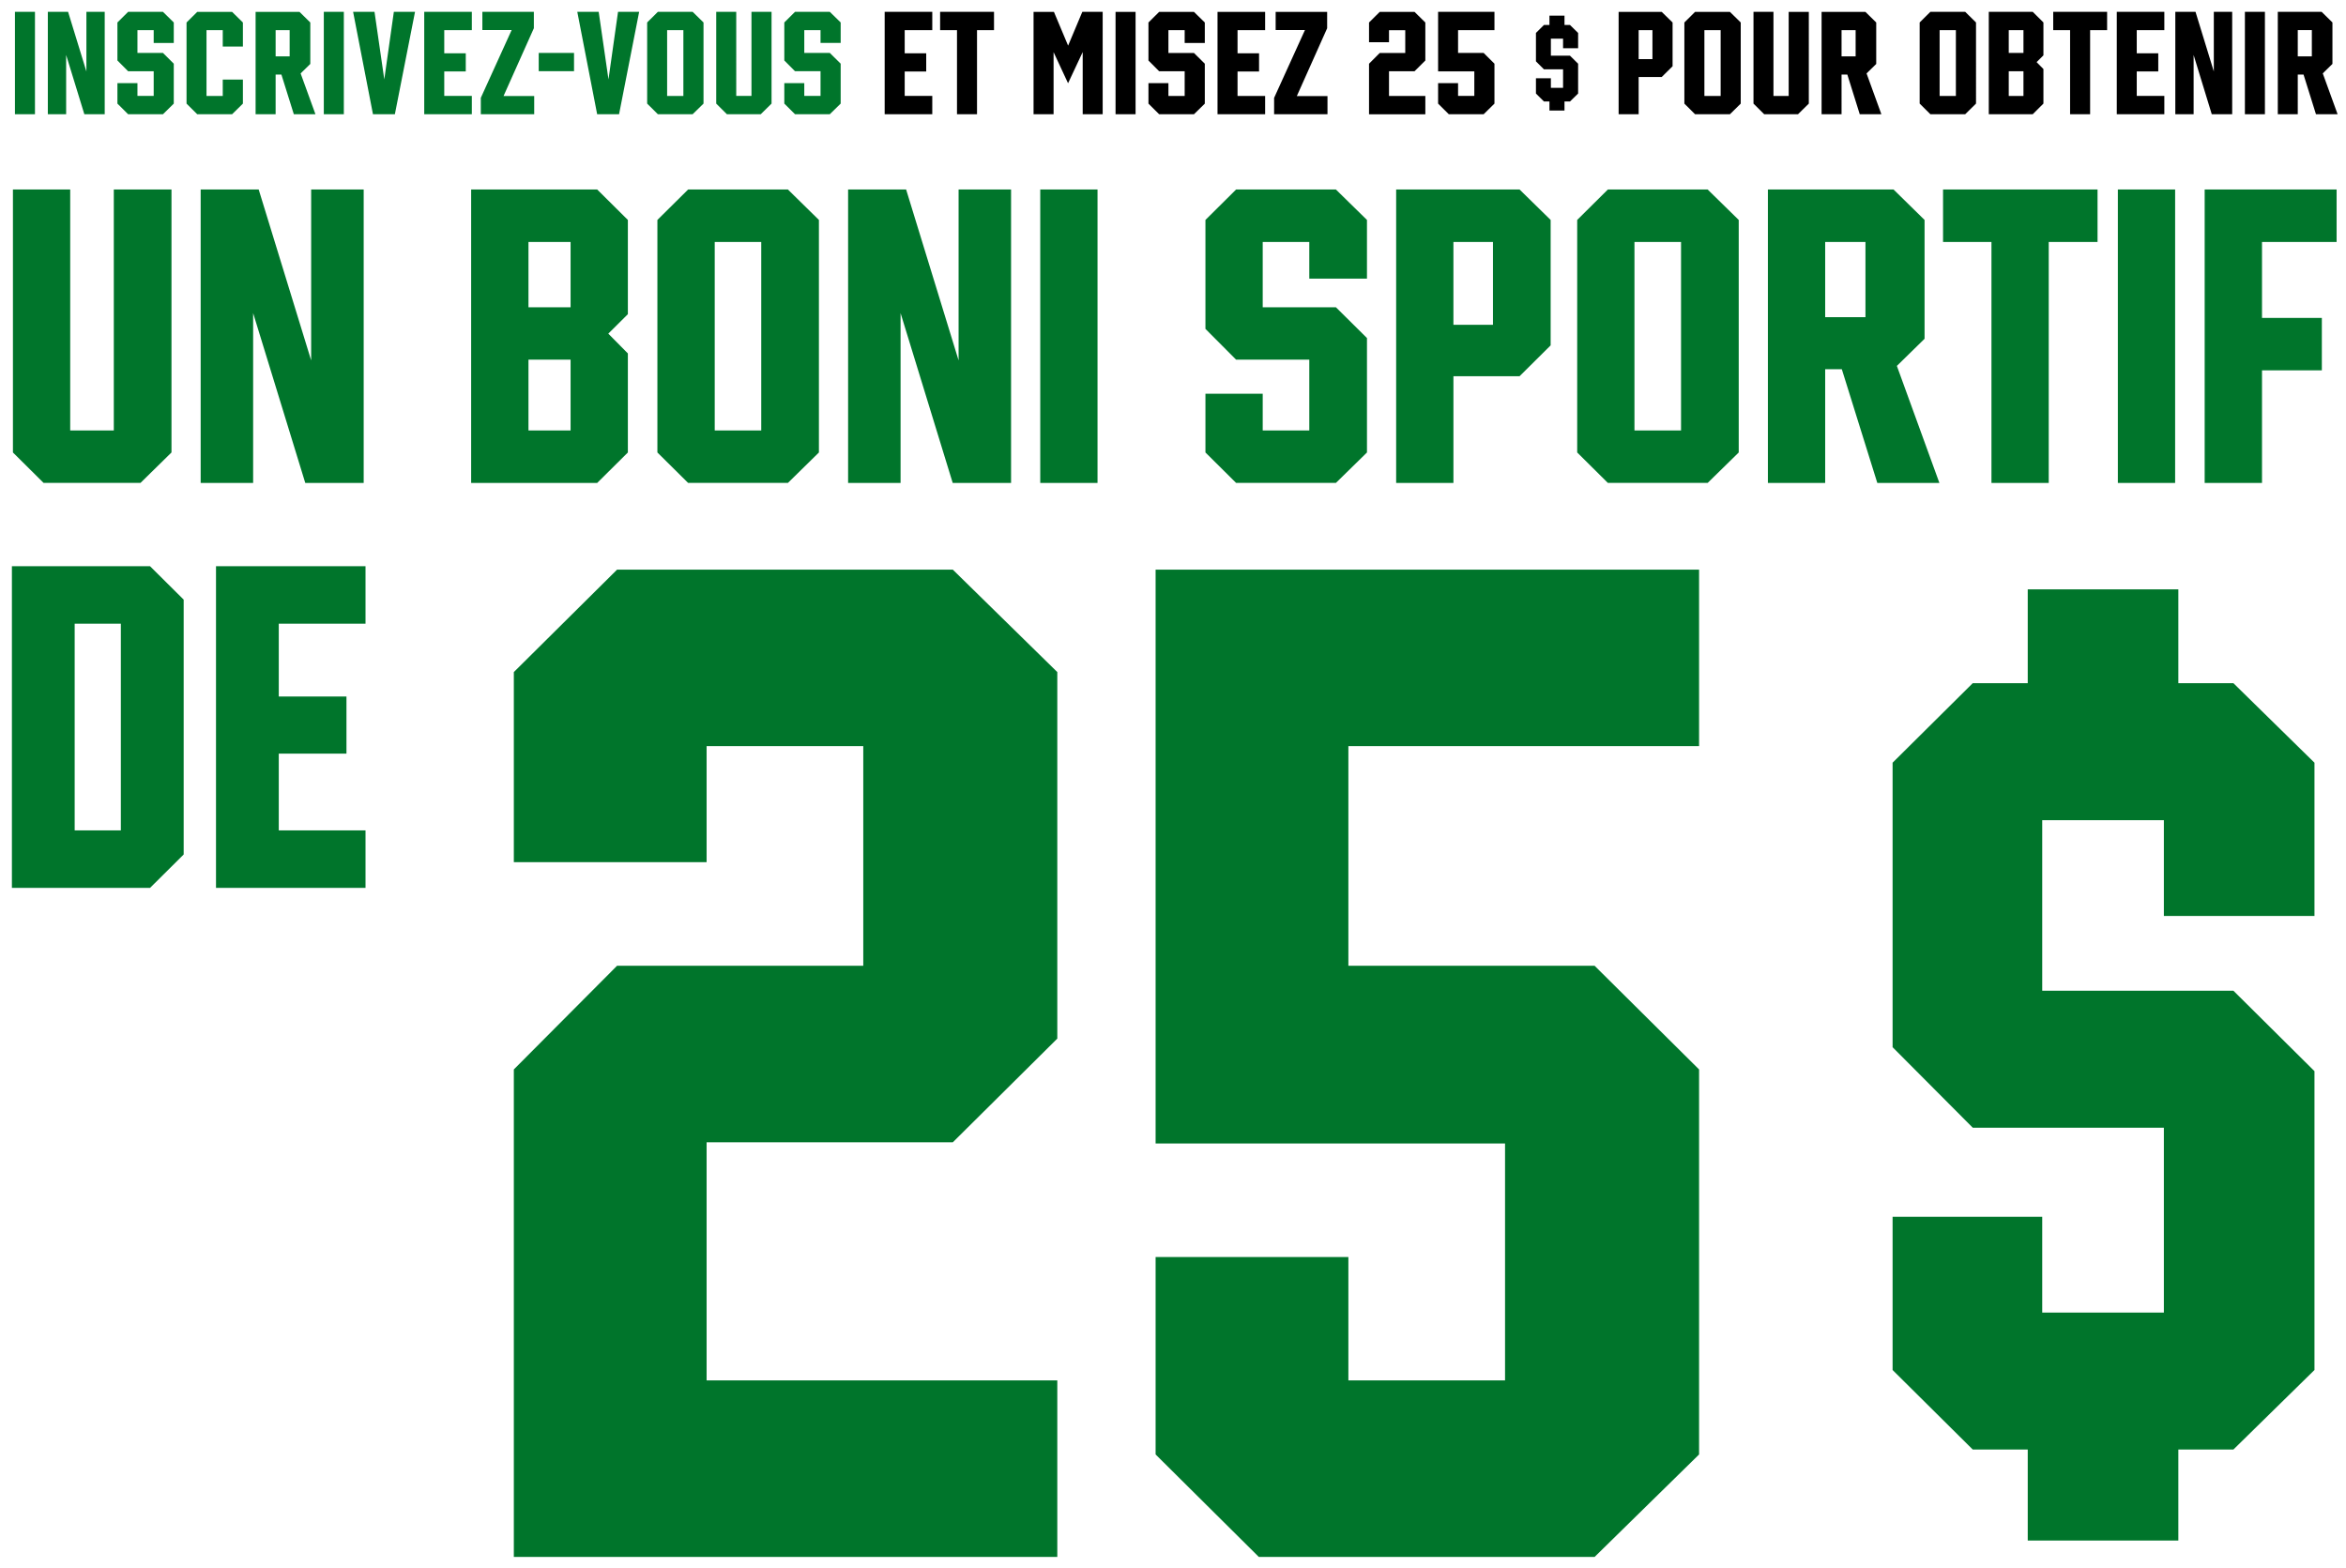 <svg xmlns="http://www.w3.org/2000/svg" width="410" height="274" viewBox="0 0 410 274">
  <defs>
    <style>
      .cls-1 {
        fill: #00752b;
      }

      .cls-1, .cls-2 {
        fill-rule: evenodd;
      }
    </style>
  </defs>
  <g id="s20-acq-always-on-OLG-HOMEPAGE-copy-405x274-fr">
    <path id="UN_boni_sportif_copy" data-name="UN boni sportif copy" class="cls-1" d="M3975.97,1010.12h-10.08v42.11h-7.62v-42.11h-10.01v45.96l5.36,5.32h16.93l5.42-5.32v-45.96Zm24.41,0v29.87l-9.17-29.87h-10.14v51.28h9.17v-29.68l9.11,29.68h10.21v-51.28h-9.18Zm49.99,0h-22.03v51.28h22.03l5.36-5.32v-17.31l-3.42-3.46,3.42-3.4v-16.47Zm-4.65,9.17v11.41h-7.36v-11.41h7.36Zm-7.36,32.94v-12.37h7.36v12.37h-7.36Zm45.34-42.11h-17.44l-5.37,5.32v40.64l5.37,5.32h17.44l5.42-5.32v-40.64Zm-4.66,9.17v32.94h-8.13v-32.94h8.13Zm34.49-9.17v29.87l-9.17-29.87h-10.14v51.28h9.17v-29.68l9.11,29.68h10.2v-51.28h-9.17Zm24.28,0H4127.8v51.28h10.01v-51.28Zm47.09,15.58v-10.26l-5.43-5.32h-17.44l-5.36,5.32v19.04l5.36,5.38h12.79v12.37h-8.14v-6.41h-10.01v10.26l5.36,5.32h17.44l5.43-5.32v-20l-5.43-5.38h-12.79v-11.41h8.14v6.41h10.08Zm26.67-15.58H4190v51.28h10.01v-18.65h11.56l5.43-5.39v-21.92Zm-4.65,23.65h-6.91v-14.48h6.91v14.48Zm37.52-23.65H4227l-5.36,5.32v40.64l5.36,5.32h17.44l5.43-5.32v-40.64Zm-4.65,9.17v32.94h-8.14v-32.94h8.14Zm45.15,42.11-7.43-20.45,4.84-4.74v-20.77l-5.42-5.32h-21.96v51.28h10.01v-19.87h2.91l6.2,19.87h10.85Zm-19.96-42.11h7.04v13.14h-7.04v-13.14Zm29.06,42.11h10.01v-42.11h8.53v-9.17h-27v9.17h8.46v42.11Zm32.1-51.28h-10.01v51.28h10.01v-51.28Zm28.22,9.17v-9.17H4331.3v51.28h10.02v-19.68h10.46v-9.16h-10.46v-13.27h13.04Z" transform="translate(-3946 -977)"/>
    <path id="_25_copy" data-name="25 $ copy" class="cls-1" d="M4069.49,1176.64h43.03l18.26-18.12v-64.06l-18.26-17.9h-58.68l-18.04,17.9v33.22h33.69V1107.4h27.38v38.39h-43.03l-18.04,18.12v85.2h94.98v-30.85h-61.29v-41.62Zm155.19-30.85h-43.03V1107.4h61.29v-30.84h-94.98v100.29h61.07v41.41h-27.38v-21.57h-33.69v34.51l18.04,17.91h58.68l18.26-17.91v-67.29Zm111.64-49.39h-9.62V1080h-26.32v16.4h-9.61l-14.01,13.9v49.72l14.01,14.07h33.4v32.31h-21.26v-16.74h-26.15v26.78l14.01,13.9h9.61v15.9h26.32v-15.9h9.62l14.17-13.9v-52.23l-14.17-14.06h-33.41v-29.8h21.26v16.74h26.32V1110.3Z" transform="translate(-3946 -977)"/>
    <path id="de_copy_2" data-name="de copy 2" class="cls-1" d="M3972.22,1075.96h-24.14v56.22h24.14l5.88-5.84V1081.8Zm-5.1,10.05v36.12h-8.07v-36.12h8.07Zm42.76,0v-10.05h-26.13v56.22h26.13v-10.05h-15.16v-13.42h11.83v-9.98h-11.83v-12.72h15.16Z" transform="translate(-3946 -977)"/>
    <path id="et_misez_25_pour_obtenir" data-name="et misez 25 $ pour obtenir" class="cls-2" d="M4108.93,982.269v-3.2h-8.32v17.893h8.32v-3.2h-4.82v-4.271h3.76v-3.176h-3.76v-4.049h4.82Zm4.32,14.7h3.5v-14.7h2.97v-3.2h-9.42v3.2h2.95v14.7Zm21.9-17.893-2.48,5.9-2.48-5.9h-3.56v17.893h3.5V986.116l2.52,5.413h0.02l2.55-5.435v10.87h3.49V979.071h-3.56Zm9.31,0h-3.5v17.893h3.5V979.071Zm12.1,5.435v-3.578l-1.9-1.857h-6.08l-1.87,1.857v6.642l1.87,1.879h4.46v4.316h-2.84v-2.236h-3.49v3.578l1.87,1.857h6.08l1.9-1.857v-6.978l-1.9-1.878h-4.46v-3.982h2.84v2.237h3.52Zm10.54-2.237v-3.2h-8.32v17.893h8.32v-3.2h-4.82v-4.271h3.76v-3.176h-3.76v-4.049h4.82Zm5.54,11.519,5.3-11.854v-2.863h-9v3.176h5.12l-5.39,11.854v2.863H4178v-3.176h-5.36Zm16.11-4.339h4.46l1.89-1.879v-6.642l-1.89-1.857h-6.08l-1.87,1.857v3.444h3.49v-2.1h2.84v3.982h-4.46l-1.87,1.878v8.835h9.84v-3.2h-6.35v-4.316Zm16.54-3.2h-4.47v-3.982h6.36v-3.2h-9.85v10.4h6.33v4.294h-2.84v-2.236h-3.49v3.578l1.87,1.857h6.09l1.89-1.857v-6.978Zm15.09-4.887h-0.96v-1.638h-2.63v1.638h-0.96l-1.4,1.388v4.964l1.4,1.4h3.34v3.226h-2.13v-1.671h-2.61v2.674l1.4,1.387h0.96v1.588h2.63v-1.588h0.96l1.42-1.387v-5.215l-1.42-1.4h-3.34v-2.975h2.13v1.671h2.63v-2.674Zm16.03-2.293h-7.53v17.893h3.5v-6.509h4.03l1.9-1.878v-7.649Zm-1.62,8.253h-2.41v-5.055h2.41v5.055Zm13.54-8.253h-6.09l-1.87,1.857v14.179l1.87,1.857h6.09l1.89-1.857V980.928Zm-1.62,3.2v11.5h-2.84v-11.5h2.84Zm15.41-3.2h-3.52v14.694h-2.66V979.071h-3.49v16.036l1.87,1.857h5.91l1.89-1.857V979.071Zm12.68,17.893-2.59-7.135,1.69-1.655v-7.246l-1.89-1.857h-7.66v17.893h3.49V990.03h1.01l2.17,6.934h3.78Zm-6.96-14.7h2.46v4.585h-2.46v-4.585Zm21.61-3.2h-6.09l-1.87,1.857v14.179l1.87,1.857h6.09l1.89-1.857V980.928Zm-1.63,3.2v11.5h-2.84v-11.5h2.84Zm13.43-3.2h-7.68v17.893h7.68l1.87-1.857v-6.038l-1.19-1.208,1.19-1.185v-5.748Zm-1.62,3.2v3.982h-2.57v-3.982h2.57Zm-2.57,11.5v-4.316h2.57v4.316h-2.57Zm10.72,3.2h3.5v-14.7h2.97v-3.2h-9.42v3.2h2.95v14.7Zm16.47-14.7v-3.2h-8.31v17.893h8.31v-3.2h-4.82v-4.271h3.76v-3.176h-3.76v-4.049h4.82Zm8.65-3.2v10.423l-3.2-10.423h-3.53v17.893h3.2V986.608l3.17,10.356h3.57V979.071h-3.21Zm8.93,0h-3.5v17.893h3.5V979.071Zm12.7,17.893-2.59-7.135,1.69-1.655v-7.246l-1.89-1.857h-7.66v17.893h3.49V990.03h1.01l2.17,6.934h3.78Zm-6.96-14.7h2.46v4.585h-2.46v-4.585Z" transform="translate(-3946 -977)"/>
    <path id="Inscrivez-vous" class="cls-1" d="M3952.11,979.071h-3.5v17.893h3.5V979.071Zm8.99,0v10.423l-3.2-10.423h-3.54v17.893h3.2V986.608l3.18,10.356h3.56V979.071h-3.2Zm15.27,5.435v-3.578l-1.89-1.857h-6.09l-1.87,1.857v6.642l1.87,1.879h4.47v4.316h-2.84v-2.236h-3.5v3.578l1.87,1.857h6.09l1.89-1.857v-6.978l-1.89-1.878h-4.46v-3.982h2.84v2.237h3.51Zm12.08,6.4h-3.52v2.862h-2.84v-11.5h2.84v2.863h3.52v-4.2l-1.89-1.857h-6.09l-1.87,1.857v14.179l1.87,1.857h6.09l1.89-1.857v-4.2Zm12.68,6.061-2.59-7.135,1.69-1.655v-7.246l-1.89-1.857h-7.67v17.893h3.5V990.03h1.01l2.17,6.934h3.78Zm-6.96-14.7h2.45v4.585h-2.45v-4.585Zm11.92-3.2h-3.5v17.893h3.5V979.071Zm8.74,0-1.67,11.809-1.71-11.809h-3.74l3.47,17.893h3.83l3.52-17.893h-3.7Zm13.63,3.2v-3.2h-8.32v17.893h8.32v-3.2h-4.82v-4.271h3.76v-3.176h-3.76v-4.049h4.82Zm5.54,11.519,5.3-11.854v-2.863h-9v3.176h5.12l-5.39,11.854v2.863h9.33v-3.176H4034Zm6.15-4.339h6.17v-3.2h-6.17v3.2Zm13.86-10.378-1.67,11.809-1.71-11.809h-3.74l3.47,17.893h3.83l3.51-17.893h-3.69Zm13.04,0h-6.08l-1.87,1.857v14.179l1.87,1.857h6.08l1.9-1.857V980.928Zm-1.62,3.2v11.5h-2.84v-11.5h2.84Zm15.41-3.2h-3.51v14.694h-2.66V979.071h-3.5v16.036l1.87,1.857h5.91l1.89-1.857V979.071Zm12.08,5.435v-3.578l-1.9-1.857h-6.08l-1.87,1.857v6.642l1.87,1.879h4.46v4.316h-2.84v-2.236h-3.49v3.578l1.87,1.857h6.08l1.9-1.857v-6.978l-1.9-1.878h-4.46v-3.982h2.84v2.237h3.52Z" transform="translate(-3946 -977)"/>
  </g>
</svg>
